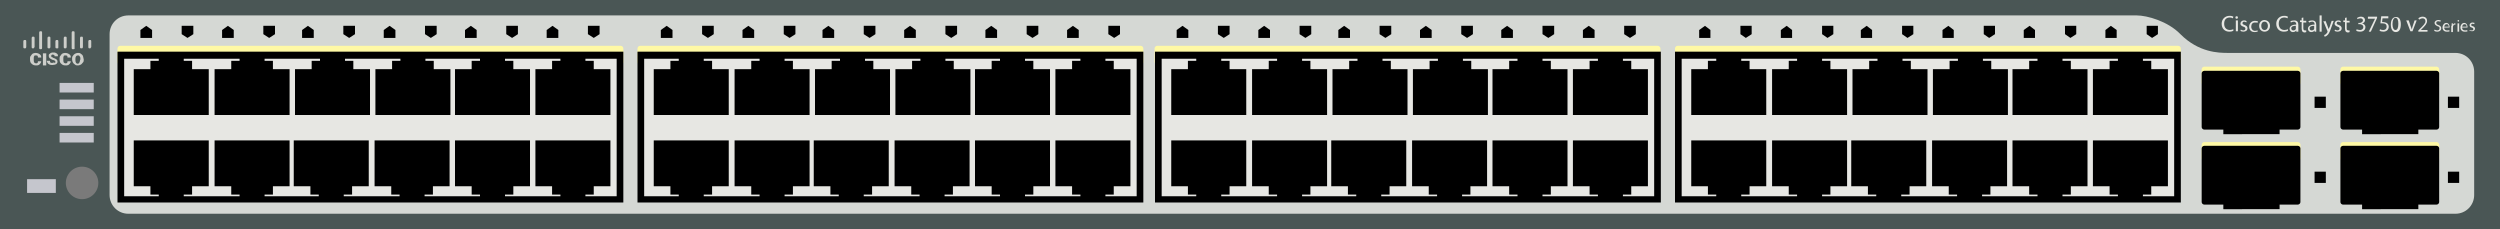 <?xml version="1.0" encoding="utf-8"?>
<!-- Copyright 2022 Virtual Console LLC. All rights reserved. Generator: Adobe Illustrator 23.1.0, SVG Export Plug-In . SVG Version: 6.00 Build 0)  -->
<svg version="1.1" id="Cisco_Catalyst_3750V2-48PS" xmlns="http://www.w3.org/2000/svg" xmlns:xlink="http://www.w3.org/1999/xlink"
	 x="0px" y="0px" viewBox="0 0 600 55" style="enable-background:new 0 0 600 55;" xml:space="preserve">
<style type="text/css">
	.st0{fill:#4A5655;}
	.st1{fill:#D5D8D4;}
	.st2{fill:#FFF9A5;}
	.st3{fill:#E7E7E3;}
	.st4{fill:#7A7A7A;}
	.st5{fill:#CDCECA;}
	.st6{enable-background:new    ;}
	.st7{fill:#C5C6CD;}
</style>
<rect class="st0" width="600" height="55"/>
<path class="st1" d="M523.3,8.2c-3-3.1-8-4.5-10.5-4.5h-482c-2.5,0-4.5,2-4.5,4.5v38.6c0,2.5,2,4.5,4.5,4.5h483.7h2.7h72.1
	c2.5,0,4.5-2,4.5-4.5V17.2c0-2.5-2-4.5-4.5-4.5h-54.6C532.4,12.7,527.7,12.6,523.3,8.2z"/>
<path class="st2" d="M522.8,15.5H402.6c-0.3,0-0.6-0.3-0.6-0.6v-3.3c0-0.3,0.3-0.6,0.6-0.6h120.2c0.3,0,0.6,0.3,0.6,0.6v3.3
	C523.4,15.2,523.1,15.5,522.8,15.5z"/>
<path class="st2" d="M397.9,15.5H277.7c-0.3,0-0.6-0.3-0.6-0.6v-3.3c0-0.3,0.3-0.6,0.6-0.6h120.2c0.3,0,0.6,0.3,0.6,0.6v3.3
	C398.5,15.2,398.2,15.5,397.9,15.5z"/>
<path class="st2" d="M273.8,15.5H153.6c-0.3,0-0.6-0.3-0.6-0.6v-3.3c0-0.3,0.3-0.6,0.6-0.6h120.2c0.3,0,0.6,0.3,0.6,0.6v3.3
	C274.4,15.2,274.1,15.5,273.8,15.5z"/>
<path class="st2" d="M149,15.5H28.8c-0.3,0-0.6-0.3-0.6-0.6v-3.3c0-0.3,0.3-0.6,0.6-0.6H149c0.3,0,0.6,0.3,0.6,0.6v3.3
	C149.6,15.2,149.3,15.5,149,15.5z"/>
<g>
	<rect x="277.2" y="12.4" width="121.4" height="36.2"/>
	<rect x="278.8" y="14.1" class="st3" width="118.2" height="33"/>
	<g>
		<polygon points="295.1,16.6 295.1,14.6 293.1,14.6 293.1,13.4 287.1,13.4 287.1,14.6 285.1,14.6 285.1,16.6 281.1,16.6 
			281.1,27.6 299.1,27.6 299.1,16.6 		"/>
		<polygon points="314.5,16.6 314.5,14.6 312.5,14.6 312.5,13.4 306.5,13.4 306.5,14.6 304.5,14.6 304.5,16.6 300.5,16.6 
			300.5,27.6 318.5,27.6 318.5,16.6 		"/>
		<polygon points="333.8,16.6 333.8,14.6 331.8,14.6 331.8,13.4 325.8,13.4 325.8,14.6 323.8,14.6 323.8,16.6 319.8,16.6 
			319.8,27.6 337.8,27.6 337.8,16.6 		"/>
		<polygon points="353.1,16.6 353.1,14.6 351.1,14.6 351.1,13.4 345.1,13.4 345.1,14.6 343.1,14.6 343.1,16.6 339.1,16.6 
			339.1,27.6 357.1,27.6 357.1,16.6 		"/>
		<polygon points="372.2,16.6 372.2,14.6 370.2,14.6 370.2,13.4 364.2,13.4 364.2,14.6 362.2,14.6 362.2,16.6 358.2,16.6 
			358.2,27.6 376.2,27.6 376.2,16.6 		"/>
		<polygon points="391.5,16.6 391.5,14.6 389.5,14.6 389.5,13.4 383.5,13.4 383.5,14.6 381.5,14.6 381.5,16.6 377.5,16.6 
			377.5,27.6 395.5,27.6 395.5,16.6 		"/>
	</g>
	<g>
		<polygon points="381.5,44.7 381.5,46.7 383.5,46.7 383.5,47.9 389.5,47.9 389.5,46.7 391.5,46.7 391.5,44.7 395.5,44.7 
			395.5,33.7 377.5,33.7 377.5,44.7 		"/>
		<polygon points="362.2,44.7 362.2,46.7 364.2,46.7 364.2,47.9 370.2,47.9 370.2,46.7 372.2,46.7 372.2,44.7 376.2,44.7 
			376.2,33.7 358.2,33.7 358.2,44.7 		"/>
		<polygon points="342.9,44.7 342.9,46.7 344.9,46.7 344.9,47.9 350.9,47.9 350.9,46.7 352.9,46.7 352.9,44.7 356.9,44.7 
			356.9,33.7 338.9,33.7 338.9,44.7 		"/>
		<polygon points="323.5,44.7 323.5,46.7 325.5,46.7 325.5,47.9 331.5,47.9 331.5,46.7 333.5,46.7 333.5,44.7 337.5,44.7 
			337.5,33.7 319.5,33.7 319.5,44.7 		"/>
		<polygon points="304.5,44.7 304.5,46.7 306.5,46.7 306.5,47.9 312.5,47.9 312.5,46.7 314.5,46.7 314.5,44.7 318.5,44.7 
			318.5,33.7 300.5,33.7 300.5,44.7 		"/>
		<polygon points="285.1,44.7 285.1,46.7 287.1,46.7 287.1,47.9 293.1,47.9 293.1,46.7 295.1,46.7 295.1,44.7 299.1,44.7 
			299.1,33.7 281.1,33.7 281.1,44.7 		"/>
	</g>
</g>
<g>
	<rect x="402" y="12.4" width="121.4" height="36.2"/>
	<rect x="403.6" y="14.1" class="st3" width="118.2" height="33"/>
	<g>
		<polygon points="419.9,16.6 419.9,14.6 417.9,14.6 417.9,13.4 411.9,13.4 411.9,14.6 409.9,14.6 409.9,16.6 405.9,16.6 
			405.9,27.6 423.9,27.6 423.9,16.6 		"/>
		<polygon points="439.3,16.6 439.3,14.6 437.3,14.6 437.3,13.4 431.3,13.4 431.3,14.6 429.3,14.6 429.3,16.6 425.3,16.6 
			425.3,27.6 443.3,27.6 443.3,16.6 		"/>
		<polygon points="458.6,16.6 458.6,14.6 456.6,14.6 456.6,13.4 450.6,13.4 450.6,14.6 448.6,14.6 448.6,16.6 444.6,16.6 
			444.6,27.6 462.6,27.6 462.6,16.6 		"/>
		<polygon points="477.9,16.6 477.9,14.6 475.9,14.6 475.9,13.4 469.9,13.4 469.9,14.6 467.9,14.6 467.9,16.6 463.9,16.6 
			463.9,27.6 481.9,27.6 481.9,16.6 		"/>
		<polygon points="497,16.6 497,14.6 495,14.6 495,13.4 489,13.4 489,14.6 487,14.6 487,16.6 483,16.6 483,27.6 501,27.6 501,16.6 
					"/>
		<polygon points="516.3,16.6 516.3,14.6 514.3,14.6 514.3,13.4 508.3,13.4 508.3,14.6 506.3,14.6 506.3,16.6 502.3,16.6 
			502.3,27.6 520.3,27.6 520.3,16.6 		"/>
	</g>
	<g>
		<polygon points="506.3,44.7 506.3,46.7 508.3,46.7 508.3,47.9 514.3,47.9 514.3,46.7 516.3,46.7 516.3,44.7 520.3,44.7 
			520.3,33.7 502.3,33.7 502.3,44.7 		"/>
		<polygon points="487,44.7 487,46.7 489,46.7 489,47.9 495,47.9 495,46.7 497,46.7 497,44.7 501,44.7 501,33.7 483,33.7 483,44.7 
					"/>
		<polygon points="467.7,44.7 467.7,46.7 469.7,46.7 469.7,47.9 475.7,47.9 475.7,46.7 477.7,46.7 477.7,44.7 481.7,44.7 
			481.7,33.7 463.7,33.7 463.7,44.7 		"/>
		<polygon points="448.3,44.7 448.3,46.7 450.3,46.7 450.3,47.9 456.3,47.9 456.3,46.7 458.3,46.7 458.3,44.7 462.3,44.7 
			462.3,33.7 444.3,33.7 444.3,44.7 		"/>
		<polygon points="429.3,44.7 429.3,46.7 431.3,46.7 431.3,47.9 437.3,47.9 437.3,46.7 439.3,46.7 439.3,44.7 443.3,44.7 
			443.3,33.7 425.3,33.7 425.3,44.7 		"/>
		<polygon points="409.9,44.7 409.9,46.7 411.9,46.7 411.9,47.9 417.9,47.9 417.9,46.7 419.9,46.7 419.9,44.7 423.9,44.7 
			423.9,33.7 405.9,33.7 405.9,44.7 		"/>
	</g>
</g>
<circle class="st4" cx="19.7" cy="43.9" r="3.9"/>
<g>
	<path class="st5" d="M9.9,11.8H9.6c-0.1,0-0.2-0.1-0.2-0.3V7.8c0-0.1,0.1-0.3,0.2-0.3h0.3c0.1,0,0.2,0.1,0.2,0.3v3.7
		C10.1,11.7,10,11.8,9.9,11.8z"/>
	<path class="st5" d="M17.7,11.8h-0.3c-0.1,0-0.2-0.1-0.2-0.3V7.8c0-0.1,0.1-0.3,0.2-0.3h0.3c0.1,0,0.2,0.1,0.2,0.3v3.7
		C18,11.7,17.8,11.8,17.7,11.8z"/>
	<path class="st5" d="M8.1,11.6H7.8c-0.1,0-0.2-0.1-0.2-0.3V9.1c0-0.1,0.1-0.3,0.2-0.3h0.3c0.1,0,0.2,0.1,0.2,0.3v2.2
		C8.2,11.4,8.1,11.6,8.1,11.6z"/>
	<path class="st5" d="M6.1,11.6H5.8c-0.1,0-0.2-0.1-0.2-0.3V9.9c0-0.1,0.1-0.3,0.2-0.3h0.3c0.1,0,0.2,0.1,0.2,0.3v1.4
		C6.3,11.4,6.2,11.6,6.1,11.6z"/>
	<path class="st5" d="M15.8,11.6h-0.3c-0.1,0-0.2-0.1-0.2-0.3V9.1c0-0.1,0.1-0.3,0.2-0.3h0.3c0.1,0,0.2,0.1,0.2,0.3v2.2
		C16,11.4,15.9,11.6,15.8,11.6z"/>
	<path class="st5" d="M11.9,11.6h-0.3c-0.1,0-0.2-0.1-0.2-0.3V9.1c0-0.1,0.1-0.3,0.2-0.3h0.3c0.1,0,0.2,0.1,0.2,0.3v2.2
		C12.1,11.4,12,11.6,11.9,11.6z"/>
	<path class="st5" d="M13.9,11.6h-0.4c-0.1,0-0.2-0.1-0.2-0.3V9.9c0-0.1,0.1-0.3,0.2-0.3h0.3c0.1,0,0.2,0.1,0.2,0.3v1.4
		C14,11.4,14,11.6,13.9,11.6z"/>
	<path class="st5" d="M19.7,11.6h-0.3c-0.1,0-0.2-0.1-0.2-0.3V9.1c0-0.1,0.1-0.3,0.2-0.3h0.3c0.1,0,0.2,0.1,0.2,0.3v2.2
		C19.9,11.4,19.8,11.6,19.7,11.6z"/>
	<path class="st5" d="M21.7,11.6h-0.3c-0.1,0-0.2-0.1-0.2-0.3V9.9c0-0.1,0.1-0.3,0.2-0.3h0.3c0.1,0,0.2,0.1,0.2,0.3v1.4
		C21.8,11.4,21.7,11.6,21.7,11.6z"/>
	<g class="st6">
		<path class="st5" d="M9.9,14.7c0,0.2-0.1,0.4-0.2,0.5c-0.1,0.2-0.3,0.3-0.4,0.4c-0.2,0.1-0.4,0.1-0.7,0.1c-0.4,0-0.7-0.1-1-0.4
			c-0.3-0.2-0.4-0.6-0.4-1.1v-0.1c0-0.3,0-0.5,0.2-0.7c0.1-0.2,0.3-0.4,0.4-0.5c0.2-0.1,0.4-0.2,0.7-0.2c0.4,0,0.7,0.1,1,0.3
			s0.4,0.4,0.4,0.8H9.1c0-0.2,0-0.3-0.1-0.4s-0.3-0.1-0.4-0.1c-0.2,0-0.4,0-0.4,0.2c-0.1,0.1-0.1,0.4-0.1,0.6v0.2
			c0,0.3,0,0.5,0.1,0.7c0.1,0.1,0.3,0.2,0.4,0.2c0.2,0,0.3,0,0.4-0.1c0.1-0.1,0.1-0.2,0.1-0.4H9.9L9.9,14.7z"/>
		<path class="st5" d="M11.1,15.7h-0.8v-2.9h0.8V15.7z"/>
		<path class="st5" d="M13.3,14.9c0-0.1,0-0.2-0.1-0.3s-0.2-0.1-0.4-0.2c-0.2,0-0.4-0.1-0.5-0.2c-0.4-0.2-0.6-0.4-0.6-0.8
			c0-0.2,0-0.3,0.1-0.4s0.3-0.2,0.4-0.3c0.2-0.1,0.4-0.1,0.6-0.1s0.4,0,0.6,0.1c0.2,0.1,0.3,0.2,0.4,0.3c0.1,0.1,0.1,0.3,0.1,0.5
			h-0.8c0-0.1,0-0.2-0.1-0.3c-0.1,0-0.2-0.1-0.3-0.1s-0.3,0-0.3,0.1c-0.1,0-0.1,0.2-0.1,0.3s0,0.1,0.1,0.2c0.1,0,0.3,0.1,0.4,0.2
			c0.2,0.1,0.4,0.1,0.5,0.2c0.4,0.2,0.5,0.4,0.5,0.7s-0.1,0.4-0.3,0.6c-0.2,0.1-0.5,0.2-0.9,0.2c-0.3,0-0.5,0-0.7-0.1
			s-0.4-0.2-0.5-0.4s-0.2-0.3-0.2-0.5H12c0,0.2,0,0.3,0.1,0.4s0.3,0.1,0.4,0.1c0.1,0,0.2,0,0.3-0.1C13.2,15.1,13.3,15.1,13.3,14.9z"
			/>
		<path class="st5" d="M17,14.7c0,0.2-0.1,0.4-0.2,0.5c-0.1,0.2-0.3,0.3-0.4,0.4c-0.2,0.1-0.4,0.1-0.7,0.1c-0.4,0-0.7-0.1-1-0.4
			c-0.3-0.2-0.4-0.6-0.4-1.1v-0.1c0-0.3,0-0.5,0.2-0.7c0.1-0.2,0.3-0.4,0.4-0.5c0.2-0.1,0.4-0.2,0.7-0.2c0.4,0,0.7,0.1,1,0.3
			s0.4,0.4,0.4,0.8h-0.8c0-0.2,0-0.3-0.1-0.4s-0.3-0.1-0.4-0.1c-0.2,0-0.4,0-0.4,0.2c-0.1,0.1-0.1,0.4-0.1,0.6v0.2
			c0,0.3,0,0.5,0.1,0.7c0.1,0.1,0.3,0.2,0.4,0.2c0.2,0,0.3,0,0.4-0.1s0.1-0.2,0.1-0.4H17L17,14.7z"/>
		<path class="st5" d="M20.1,14.3c0,0.3,0,0.5-0.2,0.7s-0.3,0.4-0.5,0.5s-0.4,0.2-0.7,0.2s-0.5,0-0.7-0.2c-0.2-0.1-0.4-0.3-0.5-0.5
			s-0.2-0.4-0.2-0.7v-0.2c0-0.3,0-0.5,0.2-0.7c0.1-0.2,0.3-0.4,0.5-0.5s0.4-0.2,0.7-0.2s0.5,0,0.7,0.2c0.2,0.1,0.4,0.3,0.5,0.5
			C20,13.7,20,13.9,20.1,14.3L20.1,14.3L20.1,14.3L20.1,14.3z M19.3,14.2c0-0.3,0-0.5-0.2-0.7c-0.1-0.2-0.3-0.2-0.4-0.2
			c-0.4,0-0.6,0.3-0.6,0.8v0.2c0,0.3,0,0.5,0.1,0.7s0.3,0.3,0.4,0.3s0.4-0.1,0.4-0.2c0.1-0.2,0.2-0.4,0.2-0.6L19.3,14.2L19.3,14.2z"
			/>
	</g>
</g>
<rect x="6.5" y="43" class="st7" width="6.9" height="3.3"/>
<path class="st2" d="M551.5,38.6H529c-0.3,0-0.6-0.3-0.6-0.6v-3.3c0-0.3,0.3-0.6,0.6-0.6h22.5c0.3,0,0.6,0.3,0.6,0.6v3.3
	C552.1,38.4,551.8,38.6,551.5,38.6z"/>
<path class="st2" d="M584.8,38.6h-22.5c-0.3,0-0.6-0.3-0.6-0.6v-3.3c0-0.3,0.3-0.6,0.6-0.6h22.5c0.3,0,0.6,0.3,0.6,0.6v3.3
	C585.4,38.4,585.1,38.6,584.8,38.6z"/>
<rect x="14.3" y="19.9" class="st7" width="8.2" height="2.3"/>
<rect x="14.3" y="23.9" class="st7" width="8.2" height="2.3"/>
<rect x="14.3" y="27.9" class="st7" width="8.2" height="2.3"/>
<rect x="14.3" y="31.9" class="st7" width="8.2" height="2.3"/>
<g>
	<path d="M533.6,50.2v-1.1H529c-0.3,0-0.6-0.3-0.6-0.6V35.6c0-0.3,0.3-0.6,0.6-0.6h22.5c0.3,0,0.6,0.3,0.6,0.6v12.9
		c0,0.3-0.3,0.6-0.6,0.6h-4.4v1.1C547.1,50.2,533.6,50.2,533.6,50.2z"/>
</g>
<g>
	<path d="M566.9,50.2v-1.1h-4.6c-0.3,0-0.6-0.3-0.6-0.6V35.6c0-0.3,0.3-0.6,0.6-0.6h22.5c0.3,0,0.6,0.3,0.6,0.6v12.9
		c0,0.3-0.3,0.6-0.6,0.6h-4.4v1.1C580.4,50.2,566.9,50.2,566.9,50.2z"/>
</g>
<path class="st2" d="M551.5,20.5H529c-0.3,0-0.6-0.3-0.6-0.6v-3.3c0-0.3,0.3-0.6,0.6-0.6h22.5c0.3,0,0.6,0.3,0.6,0.6v3.3
	C552.1,20.2,551.8,20.5,551.5,20.5z"/>
<path class="st2" d="M584.8,20.5h-22.5c-0.3,0-0.6-0.3-0.6-0.6v-3.3c0-0.3,0.3-0.6,0.6-0.6h22.5c0.3,0,0.6,0.3,0.6,0.6v3.3
	C585.4,20.2,585.1,20.5,584.8,20.5z"/>
<g>
	<rect x="28.2" y="12.4" width="121.4" height="36.2"/>
	<rect x="29.8" y="14.1" class="st3" width="118.2" height="33"/>
	<g>
		<polygon points="46.1,16.6 46.1,14.6 44.1,14.6 44.1,13.4 38.1,13.4 38.1,14.6 36.1,14.6 36.1,16.6 32.1,16.6 32.1,27.6 
			50.1,27.6 50.1,16.6 		"/>
		<polygon points="65.5,16.6 65.5,14.6 63.5,14.6 63.5,13.4 57.5,13.4 57.5,14.6 55.5,14.6 55.5,16.6 51.5,16.6 51.5,27.6 
			69.5,27.6 69.5,16.6 		"/>
		<polygon points="84.8,16.6 84.8,14.6 82.8,14.6 82.8,13.4 76.8,13.4 76.8,14.6 74.8,14.6 74.8,16.6 70.8,16.6 70.8,27.6 
			88.8,27.6 88.8,16.6 		"/>
		<polygon points="104.1,16.6 104.1,14.6 102.1,14.6 102.1,13.4 96.1,13.4 96.1,14.6 94.1,14.6 94.1,16.6 90.1,16.6 90.1,27.6 
			108.1,27.6 108.1,16.6 		"/>
		<polygon points="123.2,16.6 123.2,14.6 121.2,14.6 121.2,13.4 115.2,13.4 115.2,14.6 113.2,14.6 113.2,16.6 109.2,16.6 
			109.2,27.6 127.2,27.6 127.2,16.6 		"/>
		<polygon points="142.5,16.6 142.5,14.6 140.5,14.6 140.5,13.4 134.5,13.4 134.5,14.6 132.5,14.6 132.5,16.6 128.5,16.6 
			128.5,27.6 146.5,27.6 146.5,16.6 		"/>
	</g>
	<g>
		<polygon points="132.5,44.7 132.5,46.7 134.5,46.7 134.5,47.9 140.5,47.9 140.5,46.7 142.5,46.7 142.5,44.7 146.5,44.7 
			146.5,33.7 128.5,33.7 128.5,44.7 		"/>
		<polygon points="113.2,44.7 113.2,46.7 115.2,46.7 115.2,47.9 121.2,47.9 121.2,46.7 123.2,46.7 123.2,44.7 127.2,44.7 
			127.2,33.7 109.2,33.7 109.2,44.7 		"/>
		<polygon points="93.9,44.7 93.9,46.7 95.9,46.7 95.9,47.9 101.9,47.9 101.9,46.7 103.9,46.7 103.9,44.7 107.9,44.7 107.9,33.7 
			89.9,33.7 89.9,44.7 		"/>
		<polygon points="74.5,44.7 74.5,46.7 76.5,46.7 76.5,47.9 82.5,47.9 82.5,46.7 84.5,46.7 84.5,44.7 88.5,44.7 88.5,33.7 
			70.5,33.7 70.5,44.7 		"/>
		<polygon points="55.5,44.7 55.5,46.7 57.5,46.7 57.5,47.9 63.5,47.9 63.5,46.7 65.5,46.7 65.5,44.7 69.5,44.7 69.5,33.7 
			51.5,33.7 51.5,44.7 		"/>
		<polygon points="36.1,44.7 36.1,46.7 38.1,46.7 38.1,47.9 44.1,47.9 44.1,46.7 46.1,46.7 46.1,44.7 50.1,44.7 50.1,33.7 
			32.1,33.7 32.1,44.7 		"/>
	</g>
</g>
<g>
	<rect x="153" y="12.4" width="121.4" height="36.2"/>
	<rect x="154.6" y="14.1" class="st3" width="118.2" height="33"/>
	<g>
		<polygon points="170.9,16.6 170.9,14.6 168.9,14.6 168.9,13.4 162.9,13.4 162.9,14.6 160.9,14.6 160.9,16.6 156.9,16.6 
			156.9,27.6 174.9,27.6 174.9,16.6 		"/>
		<polygon points="190.3,16.6 190.3,14.6 188.3,14.6 188.3,13.4 182.3,13.4 182.3,14.6 180.3,14.6 180.3,16.6 176.3,16.6 
			176.3,27.6 194.3,27.6 194.3,16.6 		"/>
		<polygon points="209.6,16.6 209.6,14.6 207.6,14.6 207.6,13.4 201.6,13.4 201.6,14.6 199.6,14.6 199.6,16.6 195.6,16.6 
			195.6,27.6 213.6,27.6 213.6,16.6 		"/>
		<polygon points="228.9,16.6 228.9,14.6 226.9,14.6 226.9,13.4 220.9,13.4 220.9,14.6 218.9,14.6 218.9,16.6 214.9,16.6 
			214.9,27.6 232.9,27.6 232.9,16.6 		"/>
		<polygon points="248,16.6 248,14.6 246,14.6 246,13.4 240,13.4 240,14.6 238,14.6 238,16.6 234,16.6 234,27.6 252,27.6 252,16.6 
					"/>
		<polygon points="267.3,16.6 267.3,14.6 265.3,14.6 265.3,13.4 259.3,13.4 259.3,14.6 257.3,14.6 257.3,16.6 253.3,16.6 
			253.3,27.6 271.3,27.6 271.3,16.6 		"/>
	</g>
	<g>
		<polygon points="257.3,44.7 257.3,46.7 259.3,46.7 259.3,47.9 265.3,47.9 265.3,46.7 267.3,46.7 267.3,44.7 271.3,44.7 
			271.3,33.7 253.3,33.7 253.3,44.7 		"/>
		<polygon points="238,44.7 238,46.7 240,46.7 240,47.9 246,47.9 246,46.7 248,46.7 248,44.7 252,44.7 252,33.7 234,33.7 234,44.7 
					"/>
		<polygon points="218.7,44.7 218.7,46.7 220.7,46.7 220.7,47.9 226.7,47.9 226.7,46.7 228.7,46.7 228.7,44.7 232.7,44.7 
			232.7,33.7 214.7,33.7 214.7,44.7 		"/>
		<polygon points="199.3,44.7 199.3,46.7 201.3,46.7 201.3,47.9 207.3,47.9 207.3,46.7 209.3,46.7 209.3,44.7 213.3,44.7 
			213.3,33.7 195.3,33.7 195.3,44.7 		"/>
		<polygon points="180.3,44.7 180.3,46.7 182.3,46.7 182.3,47.9 188.3,47.9 188.3,46.7 190.3,46.7 190.3,44.7 194.3,44.7 
			194.3,33.7 176.3,33.7 176.3,44.7 		"/>
		<polygon points="160.9,44.7 160.9,46.7 162.9,46.7 162.9,47.9 168.9,47.9 168.9,46.7 170.9,46.7 170.9,44.7 174.9,44.7 
			174.9,33.7 156.9,33.7 156.9,44.7 		"/>
	</g>
</g>
<g>
	<path d="M533.6,32.2v-1.1H529c-0.3,0-0.6-0.3-0.6-0.6V17.6c0-0.3,0.3-0.6,0.6-0.6h22.5c0.3,0,0.6,0.3,0.6,0.6v12.9
		c0,0.3-0.3,0.6-0.6,0.6h-4.4v1.1C547.1,32.2,533.6,32.2,533.6,32.2z"/>
</g>
<g>
	<path d="M566.9,32.2v-1.1h-4.6c-0.3,0-0.6-0.3-0.6-0.6V17.6c0-0.3,0.3-0.6,0.6-0.6h22.5c0.3,0,0.6,0.3,0.6,0.6v12.9
		c0,0.3-0.3,0.6-0.6,0.6h-4.4v1.1C580.4,32.2,566.9,32.2,566.9,32.2z"/>
</g>
<g>
	<path class="st3" d="M536,7.4c-0.2,0.1-0.5,0.2-1,0.2c-1,0-1.8-0.7-1.8-1.9c0-1.1,0.8-1.9,1.9-1.9c0.5,0,0.7,0.1,0.9,0.2l-0.1,0.4
		c-0.2-0.1-0.4-0.2-0.7-0.2c-0.9,0-1.4,0.5-1.4,1.5c0,0.9,0.5,1.5,1.4,1.5c0.3,0,0.6-0.1,0.8-0.2L536,7.4z"/>
	<path class="st3" d="M537.1,4.2c0,0.2-0.1,0.3-0.3,0.3c-0.2,0-0.3-0.1-0.3-0.3c0-0.2,0.1-0.3,0.3-0.3C537,3.9,537.1,4,537.1,4.2z
		 M536.6,7.6V4.9h0.5v2.6H536.6z"/>
	<path class="st3" d="M537.8,7.1c0.1,0.1,0.4,0.2,0.6,0.2c0.3,0,0.5-0.2,0.5-0.4c0-0.2-0.1-0.4-0.5-0.5c-0.5-0.2-0.7-0.4-0.7-0.7
		c0-0.4,0.3-0.8,0.9-0.8c0.3,0,0.5,0.1,0.6,0.2l-0.1,0.3c-0.1-0.1-0.3-0.2-0.5-0.2c-0.3,0-0.4,0.2-0.4,0.4c0,0.2,0.2,0.3,0.5,0.4
		c0.5,0.2,0.7,0.4,0.7,0.8c0,0.5-0.4,0.8-1,0.8c-0.3,0-0.6-0.1-0.7-0.2L537.8,7.1z"/>
	<path class="st3" d="M541.9,7.5c-0.1,0.1-0.4,0.2-0.8,0.2c-0.8,0-1.3-0.5-1.3-1.3c0-0.8,0.6-1.4,1.4-1.4c0.3,0,0.5,0.1,0.7,0.1
		l-0.1,0.4c-0.1-0.1-0.3-0.1-0.6-0.1c-0.6,0-0.9,0.4-0.9,1c0,0.6,0.4,1,0.9,1c0.3,0,0.5-0.1,0.6-0.1L541.9,7.5z"/>
	<path class="st3" d="M544.8,6.2c0,1-0.7,1.4-1.3,1.4c-0.7,0-1.3-0.5-1.3-1.4c0-0.9,0.6-1.4,1.3-1.4C544.3,4.9,544.8,5.4,544.8,6.2z
		 M542.7,6.2c0,0.6,0.3,1,0.8,1c0.5,0,0.8-0.4,0.8-1c0-0.4-0.2-1-0.8-1C542.9,5.2,542.7,5.7,542.7,6.2z"/>
	<path class="st3" d="M549.1,7.4c-0.2,0.1-0.5,0.2-1,0.2c-1,0-1.8-0.7-1.8-1.9c0-1.1,0.8-1.9,1.9-1.9c0.5,0,0.7,0.1,0.9,0.2L549,4.4
		c-0.2-0.1-0.4-0.2-0.7-0.2c-0.9,0-1.4,0.5-1.4,1.5c0,0.9,0.5,1.5,1.4,1.5c0.3,0,0.6-0.1,0.8-0.2L549.1,7.4z"/>
	<path class="st3" d="M551.1,7.6l0-0.3h0c-0.1,0.2-0.4,0.4-0.8,0.4c-0.5,0-0.8-0.4-0.8-0.8c0-0.6,0.6-1,1.6-1V5.8
		c0-0.2-0.1-0.6-0.6-0.6c-0.2,0-0.5,0.1-0.7,0.2l-0.1-0.3c0.2-0.1,0.5-0.2,0.9-0.2c0.8,0,1,0.5,1,1.1v1c0,0.2,0,0.5,0,0.6H551.1z
		 M551,6.2c-0.5,0-1.1,0.1-1.1,0.6c0,0.3,0.2,0.5,0.5,0.5c0.3,0,0.6-0.2,0.6-0.4c0,0,0-0.1,0-0.2V6.2z"/>
	<path class="st3" d="M552.8,4.2v0.8h0.7v0.4h-0.7v1.4c0,0.3,0.1,0.5,0.4,0.5c0.1,0,0.2,0,0.3,0l0,0.4c-0.1,0-0.2,0.1-0.4,0.1
		c-0.2,0-0.4-0.1-0.5-0.2c-0.1-0.1-0.2-0.4-0.2-0.7V5.3h-0.4V4.9h0.4V4.3L552.8,4.2z"/>
	<path class="st3" d="M555.5,7.6l0-0.3h0c-0.1,0.2-0.4,0.4-0.8,0.4c-0.5,0-0.8-0.4-0.8-0.8c0-0.6,0.6-1,1.6-1V5.8
		c0-0.2-0.1-0.6-0.6-0.6c-0.2,0-0.5,0.1-0.7,0.2L554,5.1c0.2-0.1,0.5-0.2,0.9-0.2c0.8,0,1,0.5,1,1.1v1c0,0.2,0,0.5,0,0.6H555.5z
		 M555.4,6.2c-0.5,0-1.1,0.1-1.1,0.6c0,0.3,0.2,0.5,0.5,0.5c0.3,0,0.6-0.2,0.6-0.4c0,0,0-0.1,0-0.2V6.2z"/>
	<path class="st3" d="M556.7,3.7h0.5v3.9h-0.5V3.7z"/>
	<path class="st3" d="M558.1,4.9l0.6,1.6c0.1,0.2,0.1,0.4,0.2,0.5h0c0-0.2,0.1-0.4,0.2-0.5l0.5-1.5h0.5l-0.7,1.9
		c-0.3,0.9-0.6,1.4-0.9,1.6c-0.2,0.2-0.5,0.3-0.6,0.3l-0.1-0.4c0.1,0,0.3-0.1,0.4-0.2c0.1-0.1,0.3-0.3,0.4-0.5c0,0,0-0.1,0-0.1
		c0,0,0-0.1,0-0.1l-1-2.4H558.1z"/>
	<path class="st3" d="M560.4,7.1c0.1,0.1,0.4,0.2,0.6,0.2c0.3,0,0.5-0.2,0.5-0.4c0-0.2-0.1-0.4-0.5-0.5c-0.5-0.2-0.7-0.4-0.7-0.7
		c0-0.4,0.3-0.8,0.9-0.8c0.3,0,0.5,0.1,0.6,0.2l-0.1,0.3c-0.1-0.1-0.3-0.2-0.5-0.2c-0.3,0-0.4,0.2-0.4,0.4c0,0.2,0.2,0.3,0.5,0.4
		c0.5,0.2,0.7,0.4,0.7,0.8c0,0.5-0.4,0.8-1,0.8c-0.3,0-0.6-0.1-0.7-0.2L560.4,7.1z"/>
	<path class="st3" d="M563.2,4.2v0.8h0.7v0.4h-0.7v1.4c0,0.3,0.1,0.5,0.4,0.5c0.1,0,0.2,0,0.3,0l0,0.4c-0.1,0-0.2,0.1-0.4,0.1
		c-0.2,0-0.4-0.1-0.5-0.2c-0.1-0.1-0.2-0.4-0.2-0.7V5.3h-0.4V4.9h0.4V4.3L563.2,4.2z"/>
	<path class="st3" d="M565.6,7c0.1,0.1,0.5,0.2,0.8,0.2c0.6,0,0.8-0.4,0.8-0.7c0-0.5-0.5-0.7-0.9-0.7H566V5.5h0.3
		c0.3,0,0.8-0.2,0.8-0.6c0-0.3-0.2-0.5-0.6-0.5c-0.3,0-0.6,0.1-0.7,0.2l-0.1-0.3c0.2-0.1,0.5-0.3,0.9-0.3c0.7,0,1,0.4,1,0.8
		c0,0.4-0.2,0.7-0.7,0.8v0c0.4,0.1,0.8,0.4,0.8,0.9c0,0.6-0.4,1.1-1.3,1.1c-0.4,0-0.7-0.1-0.9-0.2L565.6,7z"/>
	<path class="st3" d="M570.5,4v0.3L569,7.6h-0.5l1.5-3.1v0h-1.7V4H570.5z"/>
	<path class="st3" d="M573.1,4.4h-1.3l-0.1,0.9c0.1,0,0.2,0,0.3,0c0.3,0,0.5,0.1,0.8,0.2c0.3,0.2,0.5,0.5,0.5,0.9
		c0,0.7-0.5,1.2-1.3,1.2c-0.4,0-0.7-0.1-0.9-0.2l0.1-0.4c0.1,0.1,0.4,0.2,0.8,0.2c0.5,0,0.8-0.3,0.8-0.8c0-0.5-0.3-0.8-1-0.8
		c-0.2,0-0.4,0-0.5,0l0.2-1.7h1.7V4.4z"/>
	<path class="st3" d="M576.2,5.8c0,1.2-0.4,1.9-1.2,1.9c-0.7,0-1.2-0.6-1.2-1.8c0-1.2,0.5-1.8,1.2-1.8C575.7,4,576.2,4.6,576.2,5.8z
		 M574.2,5.8c0,0.9,0.3,1.4,0.7,1.4c0.5,0,0.7-0.6,0.7-1.5c0-0.9-0.2-1.4-0.7-1.4C574.5,4.3,574.2,4.8,574.2,5.8z"/>
	<path class="st3" d="M578.1,4.9l0.5,1.5c0.1,0.2,0.2,0.5,0.2,0.7h0c0.1-0.2,0.1-0.4,0.2-0.7l0.5-1.5h0.5l-1,2.6h-0.5l-1-2.6H578.1z
		"/>
	<path class="st3" d="M580.4,7.6V7.3l0.4-0.4c0.9-0.9,1.3-1.3,1.3-1.8c0-0.4-0.2-0.7-0.7-0.7c-0.3,0-0.6,0.2-0.8,0.3l-0.2-0.3
		c0.2-0.2,0.6-0.4,1-0.4c0.8,0,1.1,0.5,1.1,1c0,0.7-0.5,1.2-1.2,1.9L581,7.2v0h1.6v0.4H580.4z"/>
	<path class="st3" d="M584.3,7.1c0.2,0.1,0.4,0.2,0.6,0.2c0.4,0,0.6-0.2,0.6-0.5c0-0.3-0.1-0.4-0.5-0.5c-0.4-0.2-0.7-0.4-0.7-0.8
		c0-0.4,0.4-0.7,0.9-0.7c0.3,0,0.5,0.1,0.6,0.1l-0.1,0.3c-0.1,0-0.3-0.1-0.5-0.1c-0.4,0-0.5,0.2-0.5,0.4c0,0.3,0.2,0.4,0.5,0.5
		c0.5,0.2,0.7,0.4,0.7,0.8c0,0.4-0.3,0.8-1,0.8c-0.3,0-0.6-0.1-0.7-0.2L584.3,7.1z"/>
	<path class="st3" d="M586.6,6.6c0,0.5,0.3,0.7,0.7,0.7c0.3,0,0.4,0,0.5-0.1l0.1,0.3c-0.1,0.1-0.3,0.1-0.7,0.1c-0.6,0-1-0.4-1-1
		c0-0.6,0.4-1.1,0.9-1.1c0.6,0,0.8,0.6,0.8,0.9c0,0.1,0,0.1,0,0.2H586.6z M587.7,6.4c0-0.2-0.1-0.6-0.5-0.6c-0.4,0-0.5,0.3-0.6,0.6
		H587.7z"/>
	<path class="st3" d="M588.4,6.2c0-0.2,0-0.4,0-0.6h0.3l0,0.4h0c0.1-0.3,0.3-0.4,0.5-0.4c0,0,0.1,0,0.1,0v0.3c0,0-0.1,0-0.1,0
		c-0.3,0-0.4,0.2-0.5,0.5c0,0,0,0.1,0,0.2v1.1h-0.4V6.2z"/>
	<path class="st3" d="M590.2,5c0,0.1-0.1,0.2-0.2,0.2c-0.1,0-0.2-0.1-0.2-0.2c0-0.1,0.1-0.2,0.2-0.2C590.1,4.8,590.2,4.9,590.2,5z
		 M589.8,7.6v-2h0.4v2H589.8z"/>
	<path class="st3" d="M590.9,6.6c0,0.5,0.3,0.7,0.7,0.7c0.3,0,0.4,0,0.5-0.1l0.1,0.3c-0.1,0.1-0.3,0.1-0.7,0.1c-0.6,0-1-0.4-1-1
		c0-0.6,0.4-1.1,0.9-1.1c0.6,0,0.8,0.6,0.8,0.9c0,0.1,0,0.1,0,0.2H590.9z M592,6.4c0-0.2-0.1-0.6-0.5-0.6c-0.4,0-0.5,0.3-0.6,0.6
		H592z"/>
	<path class="st3" d="M592.7,7.2c0.1,0.1,0.3,0.1,0.5,0.1c0.3,0,0.4-0.1,0.4-0.3c0-0.2-0.1-0.3-0.4-0.4c-0.4-0.1-0.5-0.3-0.5-0.6
		c0-0.3,0.3-0.6,0.7-0.6c0.2,0,0.4,0.1,0.5,0.1l-0.1,0.3c-0.1,0-0.2-0.1-0.4-0.1c-0.2,0-0.3,0.1-0.3,0.3c0,0.2,0.1,0.2,0.4,0.3
		c0.3,0.1,0.5,0.3,0.5,0.6c0,0.3-0.3,0.6-0.7,0.6c-0.2,0-0.4-0.1-0.6-0.1L592.7,7.2z"/>
</g>
<rect x="555.5" y="23.2" width="2.7" height="2.7"/>
<polygon points="517.9,8.2 516.5,9.1 515.2,8.2 515.2,6.2 517.9,6.2 "/>
<polygon points="505.3,7.2 506.6,6.2 508,7.2 508,9.1 505.3,9.1 "/>
<polygon points="498.3,8.2 496.9,9.1 495.6,8.2 495.6,6.2 498.3,6.2 "/>
<polygon points="485.7,7.2 487.1,6.2 488.4,7.2 488.4,9.1 485.7,9.1 "/>
<polygon points="478.8,8.2 477.4,9.1 476.1,8.2 476.1,6.2 478.8,6.2 "/>
<polygon points="466.2,7.2 467.6,6.2 468.9,7.2 468.9,9.1 466.2,9.1 "/>
<polygon points="459.2,8.2 457.8,9.1 456.5,8.2 456.5,6.2 459.2,6.2 "/>
<polygon points="446.6,7.2 448,6.2 449.3,7.2 449.3,9.1 446.6,9.1 "/>
<polygon points="440,8.2 438.6,9.1 437.3,8.2 437.3,6.2 440,6.2 "/>
<polygon points="427.4,7.2 428.8,6.2 430.1,7.2 430.1,9.1 427.4,9.1 "/>
<polygon points="420.4,8.2 419,9.1 417.7,8.2 417.7,6.2 420.4,6.2 "/>
<polygon points="407.8,7.2 409.2,6.2 410.5,7.2 410.5,9.1 407.8,9.1 "/>
<polygon points="392.6,8.2 391.2,9.1 389.8,8.2 389.8,6.2 392.6,6.2 "/>
<polygon points="379.9,7.2 381.3,6.2 382.7,7.2 382.7,9.1 379.9,9.1 "/>
<polygon points="373,8.2 371.6,9.1 370.2,8.2 370.2,6.2 373,6.2 "/>
<polygon points="360.3,7.2 361.7,6.2 363.1,7.2 363.1,9.1 360.3,9.1 "/>
<polygon points="353.5,8.2 352.1,9.1 350.7,8.2 350.7,6.2 353.5,6.2 "/>
<polygon points="340.8,7.2 342.2,6.2 343.6,7.2 343.6,9.1 340.8,9.1 "/>
<polygon points="333.9,8.2 332.5,9.1 331.1,8.2 331.1,6.2 333.9,6.2 "/>
<polygon points="321.2,7.2 322.6,6.2 324,7.2 324,9.1 321.2,9.1 "/>
<polygon points="314.7,8.2 313.3,9.1 311.9,8.2 311.9,6.2 314.7,6.2 "/>
<polygon points="302,7.2 303.4,6.2 304.8,7.2 304.8,9.1 302,9.1 "/>
<polygon points="295.1,8.2 293.7,9.1 292.3,8.2 292.3,6.2 295.1,6.2 "/>
<polygon points="282.4,7.2 283.8,6.2 285.2,7.2 285.2,9.1 282.4,9.1 "/>
<polygon points="268.8,8.2 267.4,9.1 266,8.2 266,6.2 268.8,6.2 "/>
<polygon points="256.1,7.2 257.5,6.2 258.9,7.2 258.9,9.1 256.1,9.1 "/>
<polygon points="249.2,8.2 247.8,9.1 246.4,8.2 246.4,6.2 249.2,6.2 "/>
<polygon points="236.5,7.2 237.9,6.2 239.3,7.2 239.3,9.1 236.5,9.1 "/>
<polygon points="229.7,8.2 228.3,9.1 226.9,8.2 226.9,6.2 229.7,6.2 "/>
<polygon points="217,7.2 218.4,6.2 219.8,7.2 219.8,9.1 217,9.1 "/>
<polygon points="210.1,8.2 208.7,9.1 207.3,8.2 207.3,6.2 210.1,6.2 "/>
<polygon points="197.4,7.2 198.8,6.2 200.2,7.2 200.2,9.1 197.4,9.1 "/>
<polygon points="190.9,8.2 189.5,9.1 188.1,8.2 188.1,6.2 190.9,6.2 "/>
<polygon points="178.2,7.2 179.6,6.2 181,7.2 181,9.1 178.2,9.1 "/>
<polygon points="171.3,8.2 169.9,9.1 168.5,8.2 168.5,6.2 171.3,6.2 "/>
<polygon points="158.6,7.2 160,6.2 161.4,7.2 161.4,9.1 158.6,9.1 "/>
<polygon points="143.9,8.2 142.5,9.1 141.1,8.2 141.1,6.2 143.9,6.2 "/>
<polygon points="131.2,7.2 132.6,6.2 134,7.2 134,9.1 131.2,9.1 "/>
<polygon points="124.3,8.2 122.9,9.1 121.5,8.2 121.5,6.2 124.3,6.2 "/>
<polygon points="111.6,7.2 113,6.2 114.4,7.2 114.4,9.1 111.6,9.1 "/>
<polygon points="104.8,8.2 103.4,9.1 102,8.2 102,6.2 104.8,6.2 "/>
<polygon points="92.1,7.2 93.5,6.2 94.9,7.2 94.9,9.1 92.1,9.1 "/>
<polygon points="85.2,8.2 83.8,9.1 82.4,8.2 82.4,6.2 85.2,6.2 "/>
<polygon points="72.5,7.2 73.9,6.2 75.3,7.2 75.3,9.1 72.5,9.1 "/>
<polygon points="66,8.2 64.6,9.1 63.2,8.2 63.2,6.2 66,6.2 "/>
<polygon points="53.3,7.2 54.7,6.2 56.1,7.2 56.1,9.1 53.3,9.1 "/>
<polygon points="46.4,8.2 45,9.1 43.6,8.2 43.6,6.2 46.4,6.2 "/>
<polygon points="33.7,7.2 35.1,6.2 36.5,7.2 36.5,9.1 33.7,9.1 "/>
<rect x="555.5" y="41.2" width="2.7" height="2.7"/>
<rect x="587.5" y="23.2" width="2.7" height="2.7"/>
<rect x="587.5" y="41.2" width="2.7" height="2.7"/>
</svg>
